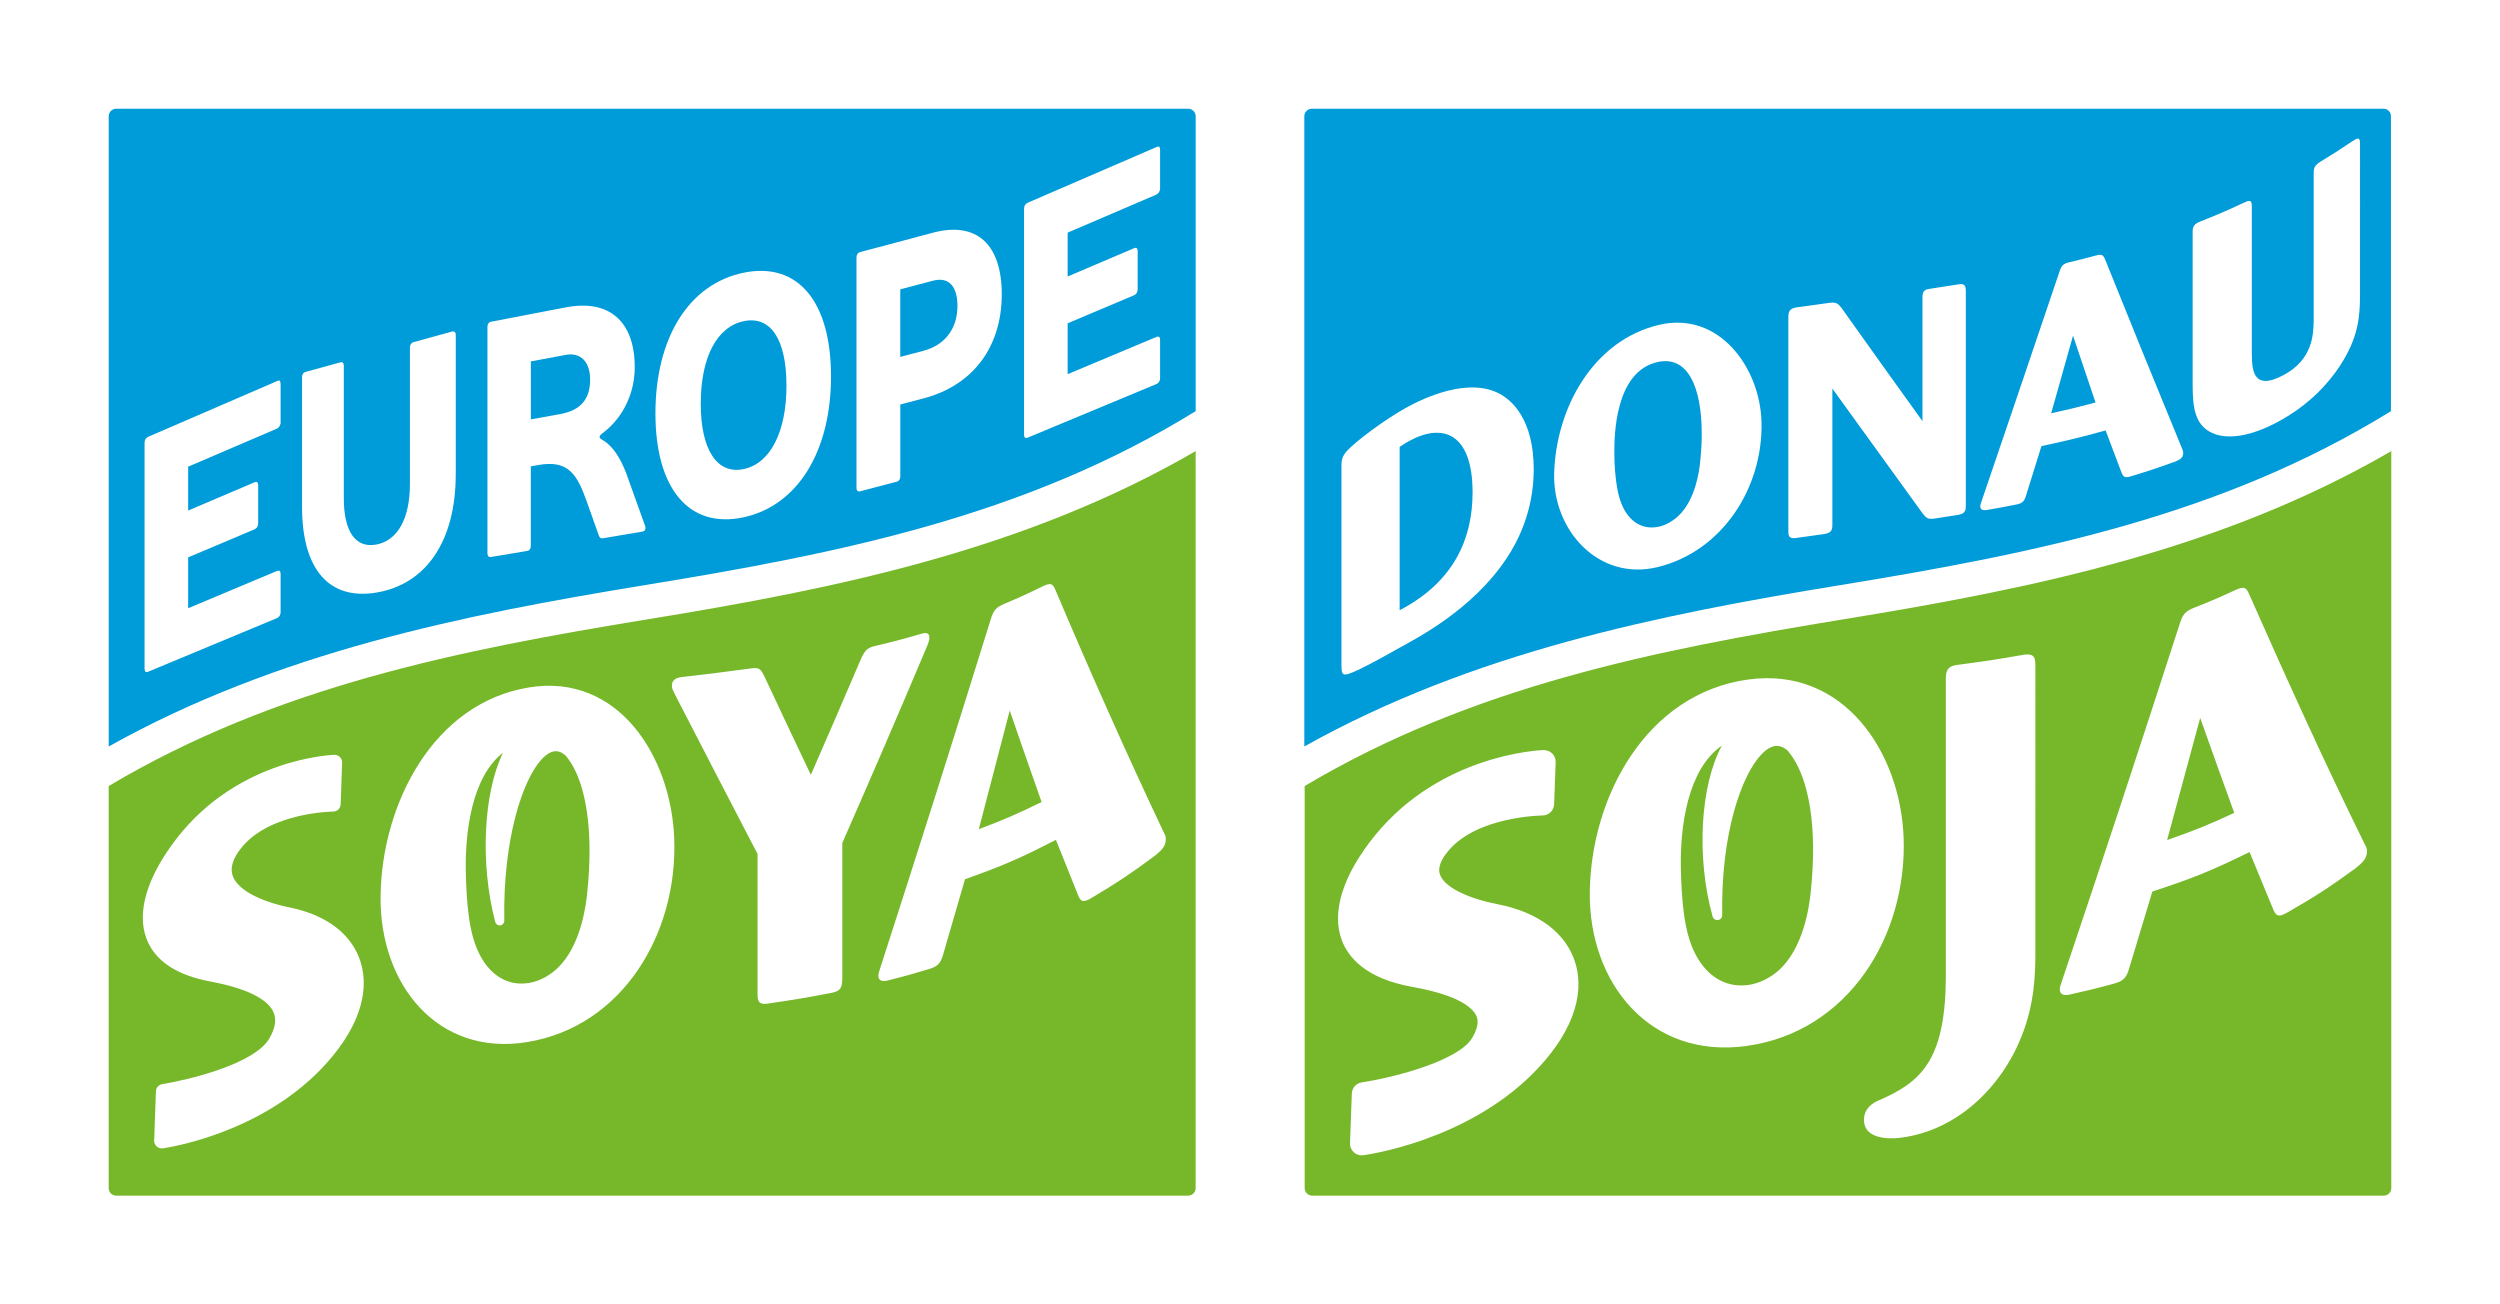 <svg xmlns="http://www.w3.org/2000/svg" xmlns:xlink="http://www.w3.org/1999/xlink" id="Ebene_1" x="0px" y="0px" viewBox="0 0 651.97 340.16" style="background-color:#ffffff;enable-background:new 0 0 651.97 340.16;" xml:space="preserve">
<style type="text/css">
	.st0{fill:#009BD9;}
	.st1{fill:#76B82A;}
</style>
<path class="st0" d="M621.57,28.35H342.12c-1.09,0-1.97,0.88-1.97,1.97v164.35c43.95-24.58,92.49-34.35,139.43-42.02  c51.21-8.35,99.63-18.04,143.95-45.42V30.31C623.54,29.23,622.66,28.35,621.57,28.35z M392.96,145.52  c-9.04,13.68-23.84,21.09-28.05,23.45c-2.8,1.58-10.04,5.69-13.06,6.72c-1.92,0.65-2.01-0.26-2.01-2.22c0-17.4,0-34.8,0-52.2  c0-1.7,0.48-2.69,1.67-3.93c2.2-2.31,9.55-7.92,15.43-11.14c4.56-2.5,15.91-7.79,24.01-3.58c3.24,1.68,9.03,6.63,9.03,19.83  C399.97,133.26,395.83,141.18,392.96,145.52z M432.3,147.89c-15.44,3.76-27.47-9.69-26.99-24.6c0.54-16.96,10.18-34.52,27.34-38.57  c15.6-3.69,26.38,11.1,26.73,25.39C459.8,127.16,449.2,143.77,432.3,147.89z M512.66,131.98c0,1.36-0.35,2.02-2.1,2.31  c-2.28,0.37-3.42,0.54-5.7,0.89c-2.02,0.31-2.37,0.11-3.51-1.35c-7.85-10.82-15.68-21.65-23.49-32.49c0,14.2,0,21.3,0,35.51  c0,1.45-0.35,2.17-2.19,2.43c-2.84,0.39-4.26,0.59-7.1,0.99c-1.67,0.24-2.19-0.11-2.19-1.64c0-18.71,0-37.41,0-56.12  c0-1.79,0.97-2.18,2.28-2.37c3.33-0.47,5-0.69,8.33-1.15c1.75-0.24,2.28,0.03,3.33,1.42c8.41,11.8,12.62,17.72,21.04,29.42  c0-12.94,0-19.41,0-32.36c0-1.53,0.53-1.95,1.93-2.16c2.91-0.44,4.36-0.66,7.27-1.13c1.84-0.38,2.1,0.42,2.1,1.7V131.98z   M567.35,120.35c-4.63,1.68-6.94,2.44-11.57,3.85c-1.49,0.45-2.02,0.36-2.54-1.02c-1.65-4.35-2.47-6.54-4.12-10.92  c-6.7,1.85-10.04,2.65-16.74,4.09c-1.61,5.18-2.42,7.77-4.03,12.94c-0.44,1.45-0.96,1.98-2.54,2.29c-3.05,0.6-4.58,0.88-7.63,1.42  c-0.88,0.15-1.75,0.05-1.75-0.97c0-0.34,0.09-0.61,0.44-1.61c6.78-19.88,13.52-39.76,20.24-59.65c0.53-1.57,0.97-2,2.54-2.38  c2.73-0.65,4.1-1,6.84-1.73c1.67-0.44,2.01-0.21,2.54,1.1c6.62,16.47,13.3,32.9,20.07,49.31c0.17,0.36,0.26,0.67,0.26,1.09  C569.36,119.52,568.31,119.91,567.35,120.35z M615.46,77.7c-0.09,4.74-0.3,10.26-5.35,17.88c-2.55,3.84-7.53,9.96-16.47,14.65  c-6.57,3.45-11.94,4.24-15.6,3.11c-5.82-1.8-6.22-7.27-6.22-13.06c0-13.31,0-26.63,0-39.94c0-1.36,0.53-1.99,1.93-2.55  c4.56-1.81,6.84-2.79,11.4-4.92c1.49-0.69,2.1-0.83,2.1,0.96v38.58c0.09,3.71,0.09,9.81,8.33,5.38c7.62-4.1,7.71-10.66,7.8-14.04  V45.1c0-1.45,0.35-2.08,1.93-3.04c3.19-1.94,4.79-2.96,7.97-5.11c1.58-1.06,2.19-1.32,2.19,0.55V77.7z M367.55,114.98  c-0.79,0.43-1.49,0.82-2.54,1.58c0,14.19,0,28.39,0,42.58c14.37-7.49,19.02-18.9,19.02-30.74  C384.02,112.98,376.31,110.21,367.55,114.98z M432.39,94.39C421.09,96.79,421,113.8,421,117.98c0,3.32,0.26,5.98,0.53,7.95  c0.34,2.55,0.94,4.99,2.1,7.06c1.78,3.15,4.82,5.24,8.94,4.37c2.01-0.43,3.86-1.6,5.17-2.85c4.44-4.22,5.38-11.66,5.61-13.75  c0.34-3.06,0.46-5.88,0.44-8C443.7,100.61,440.02,92.77,432.39,94.39z M534.92,107.79c4.63-1.03,6.94-1.59,11.57-2.82  c-2.35-6.94-3.52-10.42-5.87-17.42C538.34,95.67,537.2,99.72,534.92,107.79z"></path>
<path class="st1" d="M565.16,219.08c7-2.45,10.51-3.84,17.51-7.09c-3.56-9.8-5.33-14.75-8.89-24.76  C570.33,200.06,568.6,206.43,565.16,219.08z M463.42,194.52c-1.26,0-2.59,0.71-3.96,2.11c-5.24,5.34-10.71,20.77-10.33,42.02  c0.01,0.64-0.46,1.19-1.09,1.29c-0.06,0.01-0.12,0.01-0.19,0.01c-0.57,0-1.08-0.38-1.23-0.94c-4.29-15.45-3.21-34.21,2.42-44.57  c-9.02,6.24-10.87,21.33-10.7,31.68c0.08,4.95,0.39,9.09,0.8,12.11c0.52,3.9,1.41,7.66,3.18,10.94c2.69,4.98,7.3,8.52,13.53,7.71  c3.05-0.4,5.84-1.94,7.83-3.66c6.72-5.84,8.14-17.01,8.49-20.16c0.51-4.59,0.68-8.86,0.66-12.06c-0.08-11.25-2.36-20.32-6.66-25.27  C465.28,194.95,464.35,194.52,463.42,194.52z M481.11,161.45c-50.03,8.16-97.35,17.67-140.87,43.54v104.85  c0,1.09,0.88,1.97,1.97,1.97h279.44c1.09,0,1.97-0.88,1.97-1.97v-192.2C578.85,143.65,529.16,153.61,481.11,161.45z M399.66,280.06  c-17.6,17.54-43.08,21.07-44.15,21.21c-0.13,0.02-0.27,0.03-0.4,0.03c-0.75,0-1.49-0.28-2.05-0.79c-0.66-0.6-1.03-1.47-0.99-2.37  l0.47-12.97c0.05-1.46,1.14-2.68,2.59-2.9c9.28-1.41,25.31-5.8,28.78-11.56c2.12-3.53,1.34-5.26,1.08-5.83  c-0.84-1.84-4.12-5.28-16.72-7.52c-12.24-2.18-16.74-7.84-18.36-12.2c-2.73-7.35,0.33-17.02,8.63-27.24  c17.22-21.2,42.92-22.27,44.01-22.31c0.84-0.01,1.66,0.3,2.26,0.9c0.6,0.6,0.92,1.42,0.89,2.26l-0.4,10.96  c-0.06,1.64-1.4,2.93-3.04,2.94c-0.16,0-16.91,0.18-24.49,9.14c-2.09,2.47-2.84,4.57-2.25,6.26c1.11,3.17,6.87,6.14,15.01,7.73  c10.73,2.1,17.94,7.56,20.31,15.36C413.5,259.96,409.53,270.22,399.66,280.06z M455.45,272.78c-25.11,3.46-41.16-16.41-40.85-40.19  c0.31-24.71,14.68-51.77,41.38-55.39c24.84-3.37,39.61,18.92,40.46,41.18C497.4,243.92,482.15,269.1,455.45,272.78z M530.8,248.3  c0,5.67-0.18,13.34-3.58,21.92c-5.37,13.52-17.06,24.79-31.83,26.52c-2.76,0.33-9.29,0.34-9.29-4.68c0-3.1,2.44-4.48,3.71-5.03  c10.97-4.72,17.38-10.23,17.64-31.53v-78.63c0-2.58,1.06-3.22,3.05-3.48c6.74-0.89,10.11-1.38,16.85-2.57  c2.52-0.44,3.45,0.02,3.45,2.47V248.3z M614.24,226.48c-7,5.09-10.51,7.34-17.51,11.36c-2.25,1.29-3.05,1.32-3.85-0.57  c-2.49-5.97-3.74-8.98-6.23-15.07c-10.13,5-15.2,6.99-25.34,10.3c-2.44,8.12-3.66,12.16-6.1,20.2c-0.66,2.26-1.46,3.14-3.85,3.8  c-4.62,1.27-6.92,1.83-11.54,2.86c-1.33,0.3-2.65,0.19-2.65-1.36c0-0.52,0.13-0.93,0.66-2.46c10.4-30.92,20.63-61.89,30.64-92.93  c0.8-2.48,1.46-3.23,3.85-4.17c4.14-1.63,6.21-2.51,10.35-4.43c2.52-1.17,3.05-0.93,3.85,0.87c9.76,22.06,19.7,44.03,30.37,65.67  c0.27,0.44,0.4,0.87,0.4,1.51C617.29,224.09,615.69,225.29,614.24,226.48z"></path>
<g>
	<path class="st0" d="M147.6,92.54l-9.16,1.71v15.12l7.67-1.39c5.31-0.96,7.79-3.86,7.79-9.02C153.9,94.33,151.35,91.84,147.6,92.54   z"></path>
	<path class="st0" d="M243.33,73.2l-8.55,2.26v17.61l6.07-1.6c5.59-1.47,8.84-5.77,8.84-11.67C249.7,74.6,247.36,72.13,243.33,73.2z   "></path>
	<path class="st0" d="M193.99,83.75c-6.98,1.44-11.24,9.32-11.24,21.56c0,11.99,4.26,18.51,11.24,17.01   c6.96-1.5,11.11-9.79,11.11-21.71C205.1,88.42,200.95,82.32,193.99,83.75z"></path>
	<path class="st0" d="M309.84,28.35H30.32c-1.09,0-1.97,0.88-1.97,1.97v164.35c43.96-24.58,92.52-34.35,139.48-42.02   c51.22-8.35,99.66-18.04,143.99-45.43V30.31C311.81,29.23,310.93,28.35,309.84,28.35z M73.18,110.41c-0.14,0.67-0.5,1.17-1,1.39   l-23.11,9.91v11.44l17.34-7.39c0.57-0.24,0.92,0.04,0.92,0.74v10.01c0,0.7-0.36,1.28-0.92,1.52l-17.34,7.33v13.26l23.18-9.72   c0.57-0.24,0.93,0.05,0.93,0.74v10.03c0,0.7-0.36,1.28-0.93,1.52l-33.64,14c-0.56,0.23-0.91-0.05-0.91-0.74v-59   c0-0.69,0.35-1.27,0.91-1.52l33.75-14.59c0.64-0.28,0.82,0.1,0.82,0.95V110.41z M118.85,123.7c0,17.49-7.78,28.7-20.71,30.84   c-12.3,2.04-19.37-6.03-19.37-22.34V98.34c0-0.67,0.33-1.18,0.86-1.33l9.14-2.52c0.55-0.15,0.89,0.18,0.89,0.87v34.53   c0,8.83,3.1,13.13,8.49,12.12c5.49-1.03,8.75-6.68,8.75-15.77V90.64c0-0.71,0.36-1.25,0.95-1.41l10.03-2.76   c0.61-0.17,0.98,0.18,0.98,0.9V123.7z M167.54,138.64l-10.3,1.73c-0.57,0.1-0.85-0.12-1.07-0.7l-3.13-8.83   c-2.55-7.16-4.82-10.95-12.64-9.57l-1.97,0.35v20.77c0,0.7-0.35,1.19-0.91,1.28l-9.5,1.59c-0.56,0.09-0.9-0.28-0.9-0.97V85.21   c0-0.69,0.35-1.19,0.9-1.3l19.57-3.76c11.29-2.17,17.94,3.67,17.94,15.61c0,7.99-4.08,14.08-8.43,17.23   c-1,0.79-0.93,1.22-0.07,1.68c3.14,1.81,4.92,5.35,6.21,8.55l5.02,13.99C168.48,137.96,168.19,138.53,167.54,138.64z    M193.99,134.89c-14.28,3.12-23.06-7.43-23.06-27.08c0-19.74,8.77-33.81,23.06-36.7c14.11-2.86,22.73,7.54,22.73,27.06   C216.72,117.6,208.1,131.81,193.99,134.89z M240.86,103.89l-6.07,1.6v18.75c0,0.7-0.35,1.24-0.92,1.38l-9.59,2.51   c-0.56,0.15-0.92-0.2-0.92-0.9V67.14c0-0.7,0.35-1.24,0.92-1.39l19.06-5.07c11.32-3.01,17.91,3,17.91,16.06   C261.24,90.51,253.73,100.51,240.86,103.89z M302.54,49.37c-0.14,0.67-0.5,1.17-1,1.39l-23.11,9.91v11.44l17.34-7.39   c0.57-0.24,0.92,0.04,0.92,0.74v10.01c0,0.7-0.36,1.28-0.92,1.52l-17.34,7.33v13.26l23.18-9.72c0.57-0.24,0.93,0.05,0.93,0.74   v10.03c0,0.7-0.36,1.28-0.93,1.52l-33.64,14c-0.56,0.23-0.91-0.05-0.91-0.74v-59c0-0.69,0.35-1.27,0.91-1.52l33.75-14.59   c0.64-0.28,0.82,0.1,0.82,0.95V49.37z"></path>
</g>
<path class="st1" d="M144.99,195.91c-1.19,0-2.44,0.71-3.74,2.11c-4.95,5.34-10.1,20.77-9.74,42.02c0.01,0.64-0.43,1.19-1.03,1.29  c-0.06,0.01-0.12,0.01-0.18,0.01c-0.53,0-1.01-0.38-1.16-0.94c-3.99-15.21-3.06-33.63,2.03-44.09c-8.15,6.31-9.85,20.66-9.7,30.63  c0.07,4.79,0.37,8.79,0.75,11.7c0.49,3.76,1.32,7.38,2.98,10.52c2.52,4.77,6.82,8.09,12.66,7.2c2.85-0.44,5.46-1.97,7.32-3.68  c6.29-5.76,7.62-16.57,7.94-19.62c0.48-4.45,0.64-8.59,0.62-11.68c-0.07-10.83-2.19-19.55-6.17-24.28  C146.73,196.33,145.87,195.91,144.99,195.91z M255.26,216.25c6.55-2.48,9.83-3.88,16.38-7.09c-3.33-9.44-4.99-14.22-8.31-23.86  C260.1,197.77,258.49,203.95,255.26,216.25z M169.25,161.45c-50.05,8.16-97.38,17.67-140.91,43.54v104.85  c0,1.09,0.88,1.97,1.97,1.97h279.53c1.09,0,1.97-0.88,1.97-1.97v-192.2C267.02,143.65,217.32,153.61,169.25,161.45z M83.81,278.72  c-16.48,17.15-40.35,20.61-41.36,20.75c-0.09,0.01-0.18,0.02-0.27,0.02c-0.48,0-0.95-0.18-1.32-0.51c-0.43-0.39-0.67-0.95-0.65-1.53  l0.45-12.85c0.03-0.94,0.73-1.73,1.66-1.88c6.45-1.02,24.04-5.16,27.93-11.92c1.58-2.74,1.92-5,1.03-6.93  c-1.11-2.42-4.88-5.76-16.48-7.92c-8.83-1.65-14.42-5.4-16.6-11.16c-2.63-6.93,0.18-16.23,7.92-26.19  c16.07-20.67,40.06-21.72,41.07-21.75c0.53-0.03,1.07,0.19,1.46,0.58c0.39,0.39,0.59,0.91,0.57,1.46l-0.38,10.86  c-0.04,1.06-0.9,1.9-1.96,1.9c-0.16,0-16.43,0.18-23.9,9.4c-2.27,2.8-3.04,5.28-2.29,7.38c1.25,3.5,6.82,6.58,14.9,8.23  c9.67,1.98,16.22,7.03,18.45,14.21C96.65,259.24,93.02,269.13,83.81,278.72z M137.48,271.76c-23.4,3.82-38.52-15.08-38.23-38.08  c0.31-24.04,13.75-50.36,38.72-54.41c23.27-3.78,37.05,17.98,37.86,39.41C176.77,243.5,162.32,267.71,137.48,271.76z M219.64,255.38  c0,2.37-0.62,3.13-2.85,3.56c-6.55,1.26-9.83,1.8-16.38,2.76c-1.74,0.26-2.85,0.16-2.85-2.21V222.7  c-7.18-13.8-14.34-27.62-21.47-41.45c-0.62-1.3-0.87-1.65-0.87-2.4c0-1.99,1.86-2.21,2.85-2.32c7-0.81,10.5-1.22,17.5-2.18  c2.36-0.32,2.73-0.13,3.85,2.2c4.81,10.28,7.22,15.39,12.04,25.52c5.16-11.83,7.75-17.8,12.91-29.86c1.12-2.49,1.61-3.22,3.85-3.75  c4.72-1.12,7.07-1.73,11.79-3.11c0.87-0.25,2.36-0.7,2.36,0.92c0,0.75-0.25,1.45-0.99,3.16c-7.11,16.86-14.36,33.66-21.72,50.41  V255.38z M301.18,223.17c-6.55,4.86-9.83,7.02-16.38,10.92c-2.11,1.26-2.85,1.29-3.6-0.53c-2.33-5.77-3.5-8.68-5.83-14.55  c-9.48,4.92-14.23,6.91-23.71,10.29c-2.28,7.9-3.42,11.82-5.71,19.65c-0.62,2.19-1.36,3.07-3.6,3.75c-4.32,1.31-6.48,1.9-10.8,2.99  c-1.24,0.31-2.48,0.24-2.48-1.26c0-0.5,0.12-0.9,0.62-2.4c9.73-30.1,19.29-60.26,28.67-90.48c0.74-2.41,1.37-3.15,3.6-4.1  c3.87-1.63,5.81-2.51,9.68-4.41c2.36-1.16,2.86-0.93,3.6,0.81c9.07,21.39,18.49,42.61,28.42,63.58c0.25,0.43,0.37,0.83,0.37,1.46  C304.03,220.88,302.55,222.03,301.18,223.17z"></path>
</svg>